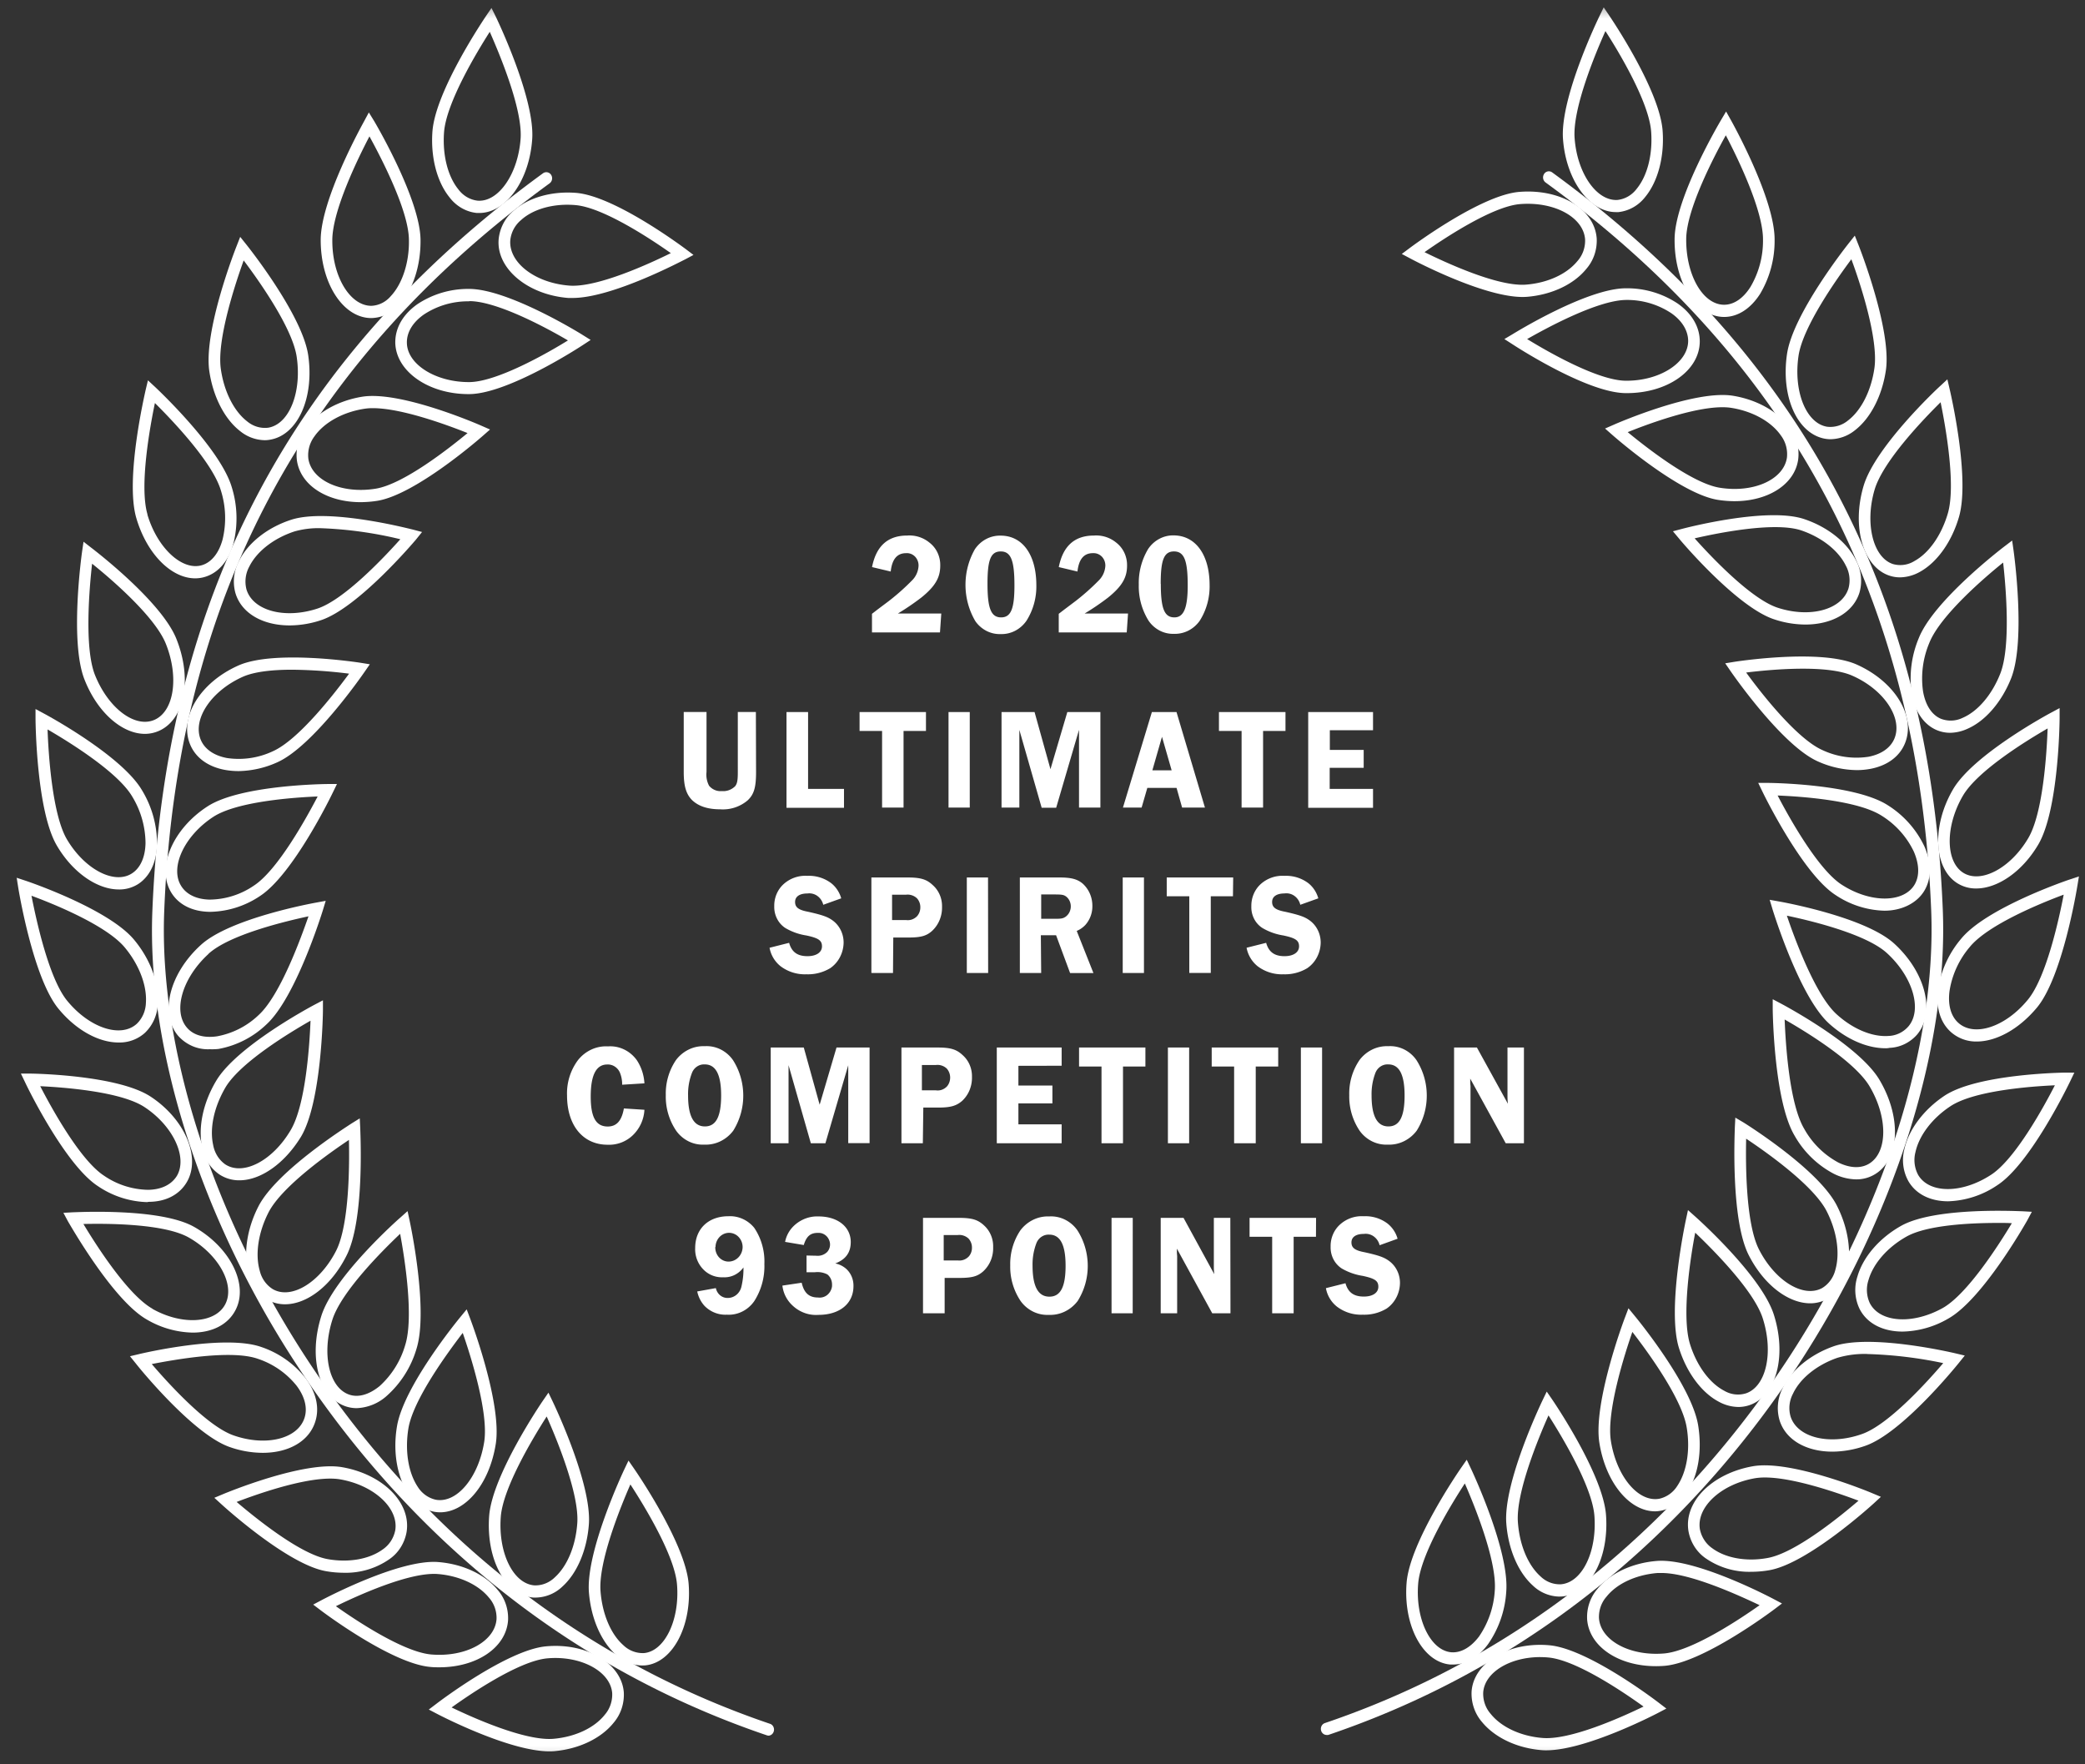 <svg xmlns="http://www.w3.org/2000/svg" width="169" height="143" fill="none"><rect width="100%" height="100%" fill="#333333" stroke="none"/><g clip-path="url(#a)"><mask id="b" width="169" height="143" x="0" y="0" maskUnits="userSpaceOnUse" style="mask-type:luminance"><path fill="#fff" d="M168.954.35H.874v142.48h168.08V.35z"/></mask><g fill="#fff" mask="url(#b)"><path d="M123.407 24.07c-3.21 0-8.844-2.984-9.092-3.119l-.693-.368.636-.475c.233-.174 5.784-4.31 8.893-4.555 3.334-.266 6.097 1.393 6.27 3.776.022.452-.042.905-.188 1.331a3.43 3.43 0 0 1-.667 1.15c-1.019 1.25-2.818 2.09-4.805 2.248a4.996 4.996 0 0 1-.354.012zm-7.941-3.633c1.694.839 5.95 2.814 8.227 2.632 1.742-.135 3.297-.847 4.162-1.904a2.45 2.45 0 0 0 .482-.814 2.54 2.54 0 0 0 .143-.947c-.128-1.797-2.488-3.083-5.269-2.862-2.247.178-6.187 2.798-7.745 3.895zm15.508-3.246c-2.148 0-4.049-2.608-4.286-5.937-.237-3.328 2.819-9.66 2.947-9.93l.353-.728.441.653c.165.245 4.098 6.043 4.335 9.356.151 2.09-.376 4.085-1.392 5.335-.269.35-.6.642-.976.856a3.124 3.124 0 0 1-1.215.395h-.207zm-.846-14.672c-.798 1.781-2.669 6.262-2.499 8.656.199 2.858 1.784 5.145 3.485 5.03.303-.035.597-.134.864-.29.267-.156.501-.367.69-.62.862-1.056 1.298-2.77 1.167-4.619-.17-2.406-2.654-6.526-3.707-8.157zm1.727 29.344h-.105c-3.139-.036-8.908-3.796-9.153-3.958l-.659-.423.667-.396c.248-.15 6.047-3.72 9.186-3.72h.053a7.4 7.4 0 0 1 4.139 1.234c1.167.82 1.803 1.92 1.792 3.1-.027 2.338-2.62 4.163-5.92 4.163zm-8.072-4.381c1.618.993 5.697 3.348 7.974 3.376h.09c2.695 0 4.968-1.457 4.987-3.21 0-.835-.478-1.643-1.374-2.268a6.476 6.476 0 0 0-3.624-1.069c-2.292.004-6.413 2.237-8.053 3.17zm15.967-1.793h-.03c-2.258-.028-4.023-2.814-3.985-6.333.034-3.309 3.613-9.368 3.763-9.625l.411-.693.395.705c.143.257 3.575 6.42 3.537 9.72a8.389 8.389 0 0 1-1.174 4.354c-.771 1.203-1.806 1.872-2.917 1.872zm.136-14.723c-.945 1.698-3.184 5.984-3.21 8.386-.03 2.93 1.34 5.328 3.052 5.348h.022c.787 0 1.543-.511 2.134-1.445a7.347 7.347 0 0 0 1.016-3.812c.027-2.402-2.111-6.752-3.014-8.477zm.704 29.656a9.01 9.01 0 0 1-1.362-.11c-3.098-.5-8.317-5.063-8.536-5.257l-.594-.522.715-.313c.267-.119 6.548-2.846 9.653-2.343 1.972.32 3.703 1.306 4.629 2.636.266.355.46.764.573 1.2.113.437.14.893.082 1.34-.294 2.027-2.454 3.369-5.16 3.369zm-8.656-5.596c1.472 1.215 5.201 4.143 7.452 4.504 2.739.443 5.182-.65 5.453-2.43.036-.32.011-.645-.073-.954a2.5 2.5 0 0 0-.416-.851c-.779-1.12-2.281-1.96-4.012-2.236-2.262-.365-6.661 1.262-8.404 1.967zm16.454.574c-.149 0-.298-.013-.445-.037-2.258-.395-3.605-3.388-3.097-6.867.478-3.26 4.814-8.735 4.998-8.972l.497-.625.297.752c.113.28 2.698 6.89 2.224 10.152-.305 2.074-1.242 3.894-2.506 4.868a3.24 3.24 0 0 1-1.968.728zm1.674-14.586c-1.155 1.548-3.936 5.462-4.283 7.833-.421 2.881.614 5.454 2.307 5.739.305.038.613.011.907-.077.295-.088.57-.237.81-.438 1.065-.819 1.862-2.398 2.126-4.219.35-2.37-1.178-6.997-1.867-8.838zm.444 41.404a7.898 7.898 0 0 1-3.165-.708c-2.89-1.283-6.883-7.045-7.052-7.29l-.452-.658.753-.123c.282-.043 6.999-1.068 9.894.218 3.086 1.37 4.813 4.168 3.932 6.368-.433 1.089-1.437 1.833-2.822 2.094a6.22 6.22 0 0 1-1.088.1zm-8.976-7.916c1.129 1.56 4.076 5.355 6.18 6.29a6.493 6.493 0 0 0 3.729.546c1.062-.202 1.814-.733 2.123-1.5.666-1.667-.877-3.958-3.436-5.078-2.1-.926-6.736-.48-8.596-.25v-.008zm16.537 4.892c-.388 0-.771-.08-1.129-.237-1.031-.46-1.739-1.512-1.987-2.969a8.473 8.473 0 0 1 .583-4.484c1.223-3.04 6.699-7.235 6.932-7.413l.629-.479.113.792c.041.296 1.012 7.361-.207 10.4-.776 1.932-2.104 3.456-3.557 4.078a3.496 3.496 0 0 1-1.377.312zm4.298-13.797c-1.479 1.187-5.088 4.282-5.977 6.495a7.417 7.417 0 0 0-.519 3.922c.188 1.116.693 1.908 1.426 2.232a2.209 2.209 0 0 0 1.784-.063c1.227-.526 2.364-1.852 3.045-3.562.884-2.205.459-7.069.241-9.024zm-16.032 5.023a8.086 8.086 0 0 1-2.518-.42c-3.011-.978-7.527-6.305-7.704-6.53l-.511-.61.752-.198c.279-.075 6.884-1.793 9.879-.792 1.92.642 3.496 1.896 4.215 3.36a3.508 3.508 0 0 1 .279 2.584c-.501 1.632-2.232 2.606-4.392 2.606zm-8.972-6.986c1.279 1.433 4.55 4.912 6.733 5.624 2.634.859 5.216.158 5.739-1.583a2.489 2.489 0 0 0-.219-1.829c-.605-1.235-1.975-2.311-3.661-2.873-2.183-.693-6.763.237-8.592.66zm16.642 3.162c-.289 0-.576-.047-.851-.138-2.138-.7-3.078-3.958-2.1-7.267.93-3.166 5.995-7.916 6.21-8.102l.583-.542.184.792c.072.292 1.679 7.219.753 10.373-.587 2.007-1.765 3.661-3.15 4.43-.5.287-1.059.444-1.629.454zm3.293-14.193c-1.367 1.35-4.663 4.773-5.348 7.081-.809 2.739-.132 5.502 1.483 6.032a2.169 2.169 0 0 0 1.753-.25c1.171-.645 2.176-2.081 2.695-3.843.677-2.291-.188-7.092-.583-9.02zm-10.571 73.031c-1.761 0-3.745-1.476-4.979-3.898-1.487-2.91-1.129-10.037-1.129-10.338l.041-.812.67.396c.245.155 6.074 3.804 7.557 6.729.945 1.848 1.234 3.894.779 5.473-.109.438-.3.847-.563 1.205-.262.358-.59.656-.965.877a2.842 2.842 0 0 1-1.411.368zm-5.19-13.342c-.045 1.98-.041 6.86 1.039 8.977 1.313 2.572 3.616 3.958 5.126 3.126.265-.161.496-.378.68-.635.185-.258.318-.552.392-.865.376-1.333.12-3.095-.707-4.717-1.077-2.118-4.949-4.833-6.53-5.886zm12.679 15.634c-1.562 0-2.868-.626-3.485-1.837a3.537 3.537 0 0 1-.177-2.62c.452-1.583 1.773-3.115 3.534-4.108 2.762-1.56 9.544-1.187 9.834-1.187l.771.043-.376.705c-.147.257-3.621 6.392-6.398 7.951a7.65 7.65 0 0 1-3.703 1.053zm7.73-8.806c-2.206 0-5.736.162-7.414 1.108-1.547.87-2.695 2.188-3.079 3.522a2.542 2.542 0 0 0 .106 1.868c.813 1.584 3.466 1.762 5.916.396 2.01-1.136 4.595-5.204 5.596-6.87-.309-.025-.692-.025-1.125-.025zm-21.03 14.917a3.397 3.397 0 0 1-1.592-.424c-1.408-.74-2.612-2.374-3.233-4.353-.978-3.131.497-10.093.561-10.39l.169-.791.595.53c.218.194 5.378 4.821 6.367 7.951 1.058 3.345.204 6.559-1.949 7.319a2.821 2.821 0 0 1-.918.158zm-3.508-14.126c-.376 1.936-1.129 6.76-.421 9.036.542 1.734 1.573 3.143 2.758 3.768.269.16.566.262.873.299.308.036.619.007.915-.085 1.629-.57 2.235-3.289 1.355-6.06-.715-2.268-4.087-5.628-5.48-6.958zm11.117 17.747c-2.074 0-3.764-.918-4.275-2.525a3.504 3.504 0 0 1-.132-1.332 3.49 3.49 0 0 1 .372-1.28c.697-1.469 2.258-2.743 4.14-3.404 2.966-1.037 9.597.507 9.875.574l.753.178-.504.625c-.185.23-4.577 5.656-7.557 6.689a8.191 8.191 0 0 1-2.672.475zm2.841-7.916a7.74 7.74 0 0 0-2.442.313c-1.66.578-3.011 1.666-3.591 2.905a2.478 2.478 0 0 0-.195 1.852c.549 1.71 3.138 2.351 5.769 1.425 2.164-.744 5.355-4.29 6.605-5.755a34.39 34.39 0 0 0-6.146-.736v-.004zm-17.209 12.753c-2.07 0-3.997-2.311-4.516-5.541-.52-3.23 1.964-9.895 2.07-10.16l.286-.756.504.614c.192.229 4.625 5.632 5.148 8.889.331 2.074 0 4.108-.926 5.442a3.304 3.304 0 0 1-.906.955c-.361.25-.765.423-1.19.506-.155.03-.312.047-.47.051zm-1.844-14.541c-.64 1.844-2.115 6.479-1.739 8.842.459 2.873 2.213 4.975 3.91 4.682.302-.065.588-.192.843-.374s.472-.415.64-.687c.753-1.128 1.054-2.885.753-4.702-.377-2.371-3.229-6.238-4.407-7.761zm9.649 19.441a6.21 6.21 0 0 1-3.722-1.105 3.293 3.293 0 0 1-.904-.954 3.474 3.474 0 0 1-.477-1.25c-.377-2.375 1.927-4.663 5.219-5.244 3.09-.547 9.409 2.066 9.661 2.176l.719.301-.576.531c-.218.201-5.359 4.864-8.452 5.414-.485.086-.976.13-1.468.131zm1.095-7.643a4.789 4.789 0 0 0-.82.063c-2.733.483-4.727 2.327-4.453 4.112.061.318.181.619.354.886.172.268.394.497.651.674 1.073.791 2.744 1.108 4.475.791 2.258-.395 5.931-3.403 7.38-4.646-1.558-.586-5.216-1.88-7.587-1.88zm-16.68 9.653a3.192 3.192 0 0 1-2.133-.898c-1.193-1.073-1.995-2.961-2.149-5.05-.241-3.293 2.8-9.67 2.928-9.939l.35-.728.455.661c.166.245 4.11 6.056 4.35 9.345.256 3.514-1.317 6.415-3.579 6.601l-.222.008zm-.861-14.684c-.794 1.786-2.657 6.266-2.48 8.656.131 1.837.812 3.471 1.817 4.378.223.22.486.391.773.504.287.112.592.162.898.149 1.713-.139 2.928-2.624 2.714-5.541-.174-2.375-2.676-6.511-3.722-8.146zm8.697 20.324c-3.01 0-5.4-1.583-5.566-3.795a3.57 3.57 0 0 1 .185-1.331c.146-.427.371-.818.662-1.151 1.02-1.251 2.815-2.094 4.806-2.252 3.139-.245 9.19 2.945 9.446 3.079l.696.368-.632.479c-.233.174-5.754 4.314-8.885 4.575a8.59 8.59 0 0 1-.712.028zm.467-7.552h-.312c-1.743.139-3.297.851-4.14 1.908-.21.235-.373.511-.48.813a2.542 2.542 0 0 0-.141.945c.132 1.8 2.491 3.083 5.269 2.857 2.28-.19 6.198-2.814 7.752-3.914-1.659-.784-5.615-2.609-7.948-2.609zm25.538-43.077a3.07 3.07 0 0 1-2.111-.792c-.847-.772-1.209-2.006-1.017-3.47a8.325 8.325 0 0 1 1.882-4.078c2.055-2.493 8.513-4.701 8.788-4.792l.752-.25-.131.792c-.049.297-1.209 7.33-3.26 9.823-1.49 1.793-3.326 2.767-4.903 2.767zm7.056-11.902c-1.765.657-6.112 2.415-7.602 4.228a7.218 7.218 0 0 0-1.648 3.562c-.151 1.124.098 2.042.7 2.588 1.298 1.187 3.835.344 5.645-1.864 1.501-1.813 2.536-6.582 2.905-8.514zm-14.447 12.448c-1.506 0-3.177-.736-4.584-2.014-2.371-2.161-4.471-8.937-4.562-9.226l-.237-.792.753.135c.282.047 6.974 1.254 9.341 3.415 2.529 2.308 3.349 5.541 1.881 7.342a3.219 3.219 0 0 1-1.022.794c-.388.19-.808.297-1.236.314a1.38 1.38 0 0 1-.334.032zm-7.99-10.746c.628 1.853 2.299 6.412 4.023 7.984 1.325 1.207 2.905 1.864 4.226 1.765a2.21 2.21 0 0 0 .886-.224c.278-.135.527-.329.732-.568 1.129-1.365.324-4.033-1.772-5.937-1.72-1.559-6.259-2.636-8.095-3.02zm13.066 23.15c-1.388 0-2.566-.538-3.202-1.607a3.493 3.493 0 0 1-.422-1.266 3.57 3.57 0 0 1 .079-1.338c.354-1.607 1.577-3.23 3.271-4.354 2.66-1.745 9.446-1.86 9.732-1.864h.779l-.35.728c-.132.273-3.207 6.634-5.871 8.38a7.5 7.5 0 0 1-4.016 1.321zm8.656-9.4c-1.882.083-6.514.416-8.449 1.686-1.486.974-2.551 2.375-2.849 3.724a2.553 2.553 0 0 0 .222 1.86c.911 1.528 3.568 1.517 5.924-.031 1.942-1.27 4.268-5.51 5.152-7.239zm-16.107 7.623a4.211 4.211 0 0 1-1.844-.471 7.866 7.866 0 0 1-3.15-3.08c-1.659-2.797-1.765-9.934-1.768-10.234v-.816l.688.364c.26.139 6.308 3.369 7.967 6.175 1.773 2.988 1.652 6.332-.278 7.59a2.88 2.88 0 0 1-1.615.472zm-5.795-12.958c.079 1.979.376 6.847 1.599 8.885a6.925 6.925 0 0 0 2.751 2.707c.975.475 1.882.5 2.555.056 1.457-.958 1.449-3.752-.022-6.23-1.208-2.038-5.239-4.48-6.883-5.418z"/><path d="M107.533 140.622a.46.46 0 0 1-.305-.12.497.497 0 0 1-.159-.299.524.524 0 0 1 .064-.336c.059-.1.15-.175.257-.211 19.25-6.523 30.995-19.584 37.453-29.391 7.768-11.787 12.137-25.434 11.689-36.504-1.02-25.105-11.245-44.4-31.255-58.972a.499.499 0 0 1-.196-.319.518.518 0 0 1 .076-.37.454.454 0 0 1 .655-.127c20.269 14.771 30.626 34.32 31.661 59.764.455 11.276-3.978 25.149-11.855 37.106-6.544 9.934-18.44 23.161-37.942 29.771a.458.458 0 0 1-.143.008z"/><path d="M160.183 72.012a2.816 2.816 0 0 1-1.57-.451c-1.881-1.231-2.036-4.639-.305-7.591 1.645-2.806 7.685-6.072 7.941-6.206l.693-.372v.815c0 .3-.076 7.44-1.731 10.247-1.31 2.22-3.309 3.558-5.028 3.558zm5.788-12.97c-1.641.946-5.668 3.408-6.865 5.45-1.43 2.446-1.43 5.296 0 6.23 1.43.934 3.858-.345 5.295-2.79 1.205-2.039 1.498-6.923 1.57-8.89zm-13.229 14.771a7.455 7.455 0 0 1-3.975-1.279c-2.664-1.733-5.773-8.082-5.901-8.35l-.353-.729h.775c.286 0 7.071.083 9.743 1.82a7.962 7.962 0 0 1 2.94 3.302c.598 1.337.602 2.628 0 3.629-.603 1.001-1.833 1.607-3.229 1.607zm-8.656-9.337c.899 1.726 3.244 5.957 5.182 7.22 2.318 1.507 5.028 1.507 5.92 0 .418-.71.376-1.663-.068-2.684a6.949 6.949 0 0 0-2.582-2.885c-1.945-1.263-6.586-1.576-8.456-1.65h.004zm-26.295 70.435h-.248c-2.228-.202-3.812-3.166-3.53-6.634.267-3.289 4.249-9.063 4.418-9.308l.456-.657.346.732c.128.269 3.123 6.669 2.856 9.962a8.364 8.364 0 0 1-1.471 4.251c-.802 1.088-1.795 1.654-2.827 1.654zm.941-14.676c-1.057 1.623-3.59 5.727-3.782 8.122-.233 2.861.99 5.406 2.676 5.56.79.064 1.588-.395 2.258-1.278a7.364 7.364 0 0 0 1.276-3.728c.184-2.391-1.645-6.887-2.428-8.676zm6.602 21.629a3.982 3.982 0 0 1-.437-.019c-1.987-.174-3.763-1.033-4.787-2.292a3.441 3.441 0 0 1-.651-1.155 3.548 3.548 0 0 1-.177-1.33c.192-2.344 3.011-4.014 6.308-3.717 3.127.285 8.618 4.472 8.851 4.651l.625.479-.693.364c-.248.13-5.825 3.019-9.039 3.019zm-.49-7.555c-2.438 0-4.489 1.219-4.621 2.846-.016.32.029.641.133.943.104.302.265.579.473.814.854 1.065 2.405 1.793 4.14 1.947 2.276.226 6.552-1.718 8.249-2.541-1.543-1.112-5.446-3.776-7.722-3.977a6.17 6.17 0 0 0-.652-.028v-.004zM46.415 24.15h-.354c-3.285-.258-5.822-2.376-5.645-4.727.04-.452.168-.891.373-1.291.206-.4.486-.752.824-1.036 1.185-1.073 3.086-1.619 5.073-1.464 3.13.245 8.656 4.381 8.896 4.555l.629.475-.689.368c-.263.119-5.897 3.12-9.107 3.12zm-.425-7.556c-1.506 0-2.895.45-3.764 1.25a2.443 2.443 0 0 0-.865 1.638c-.128 1.806 2.017 3.452 4.783 3.666 2.258.178 6.537-1.793 8.23-2.632-1.554-1.097-5.483-3.717-7.756-3.895a8.854 8.854 0 0 0-.629-.027zm-7.14.668h-.206a3.123 3.123 0 0 1-1.221-.396 3.281 3.281 0 0 1-.98-.862c-1.02-1.251-1.544-3.246-1.393-5.336.237-3.293 4.17-9.103 4.335-9.356l.452-.665.354.712c.128.27 3.18 6.642 2.946 9.93-.237 3.365-2.137 5.973-4.286 5.973zm.848-14.684c-1.043 1.635-3.538 5.767-3.707 8.158-.132 1.836.305 3.562 1.166 4.618.189.253.424.464.69.62.267.156.561.255.865.29 1.69.135 3.285-2.172 3.485-5.03.169-2.394-1.713-6.87-2.5-8.656zm-1.732 29.364c-3.251 0-5.9-1.864-5.927-4.192 0-1.187.625-2.271 1.791-3.095a7.418 7.418 0 0 1 4.14-1.238h.053c3.146 0 8.938 3.562 9.186 3.72l.666.416-.658.431c-.245.162-6.022 3.922-9.157 3.958h-.094zm.064-7.52h-.049a6.476 6.476 0 0 0-3.628 1.073c-.895.629-1.38 1.432-1.373 2.264 0 1.769 2.345 3.23 5.077 3.21 2.258-.028 6.36-2.375 7.978-3.377-1.63-.958-5.716-3.186-8.005-3.186v.016zM30.1 25.78c-2.258 0-4.079-2.743-4.105-6.25-.05-3.3 3.387-9.455 3.526-9.716l.376-.7.426.692c.154.257 3.721 6.333 3.763 9.621.026 2.118-.625 4.097-1.735 5.284a3.168 3.168 0 0 1-1.022.776 3.029 3.029 0 0 1-1.229.293zm-.154-14.727c-.903 1.725-3.04 6.067-3.01 8.466 0 2.905 1.44 5.268 3.165 5.268.3-.013.595-.09.867-.226.271-.136.514-.329.713-.566.926-.986 1.506-2.735 1.464-4.568-.026-2.382-2.266-6.672-3.199-8.374zm-.718 29.648c-2.699 0-4.859-1.342-5.16-3.372a3.529 3.529 0 0 1 .082-1.339c.112-.436.307-.843.573-1.198.926-1.33 2.657-2.315 4.629-2.636 3.1-.503 9.386 2.224 9.653 2.343l.715.313-.595.522c-.218.194-5.438 4.75-8.535 5.256a9.067 9.067 0 0 1-1.362.111zm.993-7.619a4.179 4.179 0 0 0-.726.056c-1.731.277-3.23 1.116-4.012 2.236a2.541 2.541 0 0 0-.489 1.805c.27 1.78 2.713 2.873 5.453 2.43 2.258-.36 5.98-3.29 7.451-4.508-1.577-.63-5.317-2.019-7.677-2.019zm-8.78 2.596a3.24 3.24 0 0 1-1.968-.728c-1.265-.974-2.202-2.794-2.507-4.868-.478-3.265 2.096-9.851 2.21-10.132l.293-.752.5.625c.185.23 4.517 5.684 5.01 8.949.511 3.479-.847 6.495-3.094 6.867-.147.027-.295.04-.444.04zm-1.69-14.569c-.662 1.837-2.201 6.448-1.848 8.823.264 1.82 1.062 3.395 2.127 4.219.24.2.514.35.809.438.294.088.603.114.907.076 1.693-.285 2.728-2.857 2.303-5.743-.35-2.374-3.135-6.273-4.298-7.813zm-.432 41.388c-.368 0-.736-.033-1.1-.099-1.384-.26-2.389-1.005-2.822-2.093-.88-2.201.847-5 3.933-6.369 2.902-1.286 9.612-.26 9.894-.217l.753.122-.456.657c-.169.246-4.162 6.008-7.052 7.29a7.9 7.9 0 0 1-3.15.71zm4.38-8.216c-1.505 0-3.01.134-4 .566-2.548 1.132-4.102 3.411-3.436 5.09.309.767 1.061 1.298 2.122 1.5a6.494 6.494 0 0 0 3.73-.547c2.104-.934 5.036-4.73 6.18-6.289a39.8 39.8 0 0 0-4.596-.32zm-11.949 5.2c-1.84 0-3.835-1.706-4.892-4.381-1.223-3.04-.245-10.105-.203-10.402l.116-.791.595.463c.233.178 5.713 4.354 6.932 7.413 1.302 3.25.685 6.523-1.407 7.453-.361.16-.749.244-1.14.245zM7.464 45.688c-.218 1.955-.647 6.827.24 9.036 1.085 2.695 3.252 4.318 4.83 3.613 1.576-.704 1.986-3.463.91-6.154-.888-2.225-4.497-5.308-5.98-6.495zm16.002 5.002c-2.149 0-3.892-.965-4.385-2.627a3.528 3.528 0 0 1 .298-2.608c.726-1.46 2.303-2.704 4.215-3.325 3.01-.982 9.585.728 9.864.791l.752.198-.5.622c-.192.225-4.704 5.54-7.704 6.53a8.156 8.156 0 0 1-2.54.42zm2.529-7.88a7.134 7.134 0 0 0-2.123.262c-1.678.55-3.044 1.61-3.662 2.842a2.544 2.544 0 0 0-.233 1.856c.516 1.725 3.086 2.422 5.74 1.56 2.182-.713 5.453-4.192 6.732-5.625a32.146 32.146 0 0 0-6.454-.894zm-10.173 4.065c-1.926 0-3.91-1.955-4.771-4.88-.93-3.166.692-10.084.752-10.377l.188-.792.58.538c.214.202 5.269 4.956 6.21 8.106.46 1.46.514 3.029.154 4.52-.377 1.421-1.182 2.399-2.258 2.747a2.738 2.738 0 0 1-.854.138zm-3.876-5.172c.813 2.742 2.86 4.618 4.467 4.092.753-.25 1.336-.986 1.63-2.074a7.406 7.406 0 0 0-.14-3.97c-.677-2.291-3.985-5.735-5.347-7.084-.4 1.923-1.276 6.728-.602 9.024l-.008.011zm11.159 64.01a2.852 2.852 0 0 1-1.423-.368 3.262 3.262 0 0 1-.96-.879 3.457 3.457 0 0 1-.56-1.203c-.456-1.583-.166-3.625.779-5.474 1.482-2.905 7.304-6.558 7.549-6.728l.67-.416.041.816c0 .3.377 7.429-1.129 10.338-1.23 2.438-3.206 3.914-4.967 3.914zm5.178-13.322c-1.58 1.053-5.442 3.772-6.522 5.885-.828 1.623-1.091 3.388-.707 4.718.074.313.207.607.391.864.184.258.416.474.681.636 1.505.851 3.809-.554 5.122-3.127 1.076-2.137 1.08-7.025 1.035-8.976zm-12.671 15.618a7.658 7.658 0 0 1-3.7-1.053c-2.765-1.56-6.235-7.694-6.397-7.952l-.376-.704.771-.043c.29 0 7.08-.377 9.83 1.187 2.917 1.654 4.422 4.662 3.357 6.724-.617 1.211-1.923 1.841-3.485 1.841zm-3.255-1.924c2.405 1.354 5.114 1.188 5.912-.396.798-1.583-.564-4.025-2.973-5.39-2.002-1.132-6.661-1.14-8.535-1.093 1 1.663 3.582 5.731 5.596 6.867v.012zm16.555 8.047c-.312 0-.622-.052-.918-.155-2.153-.76-3.011-3.958-1.95-7.314.994-3.166 6.165-7.777 6.398-7.971l.594-.53.17.791c.064.297 1.54 7.263.546 10.394a8.21 8.21 0 0 1-2.383 3.771 3.862 3.862 0 0 1-2.457 1.014zm3.522-14.13c-1.392 1.318-4.772 4.682-5.494 6.97-.88 2.77-.275 5.489 1.355 6.059.752.266 1.63 0 2.472-.684a7.19 7.19 0 0 0 2.074-3.317c.722-2.272-.05-7.097-.407-9.028zM21.29 117.753a8.147 8.147 0 0 1-2.686-.475c-2.977-1.045-7.38-6.483-7.564-6.728l-.505-.625.753-.178c.278-.068 6.906-1.619 9.883-.574a7.723 7.723 0 0 1 3.582 2.509c.873 1.156 1.16 2.41.806 3.53-.505 1.623-2.18 2.541-4.268 2.541zm-2.37-1.417c2.634.927 5.224.289 5.765-1.424.253-.792.023-1.714-.647-2.601a6.744 6.744 0 0 0-3.146-2.181c-2.164-.759-6.752.072-8.592.428 1.253 1.464 4.452 5.018 6.62 5.778zm16.75 6.238a2.697 2.697 0 0 1-.474-.044 3.113 3.113 0 0 1-1.19-.505 3.303 3.303 0 0 1-.906-.955c-.896-1.334-1.272-3.348-.926-5.442.523-3.257 4.96-8.66 5.149-8.89l.504-.613.286.756c.105.281 2.59 6.906 2.07 10.16-.52 3.253-2.443 5.533-4.513 5.533zm-2.57-6.78c-.29 1.817 0 3.562.753 4.702.167.272.385.505.64.687.254.182.54.309.843.374 1.7.297 3.45-1.809 3.91-4.682.376-2.375-1.1-6.998-1.739-8.842-1.163 1.523-4.023 5.39-4.407 7.761zm-5.235 11.68a8.375 8.375 0 0 1-1.456-.131c-3.097-.55-8.234-5.212-8.453-5.414l-.583-.531.719-.301c.267-.11 6.567-2.726 9.66-2.176 3.297.581 5.582 2.885 5.205 5.244a3.47 3.47 0 0 1-.48 1.251 3.29 3.29 0 0 1-.908.953 6.187 6.187 0 0 1-3.704 1.105zm-1.305-1.105c1.727.305 3.387 0 4.47-.791.258-.177.48-.405.654-.673a2.51 2.51 0 0 0 .355-.887c.279-1.785-1.72-3.629-4.452-4.112-2.258-.396-6.654 1.156-8.407 1.829 1.452 1.231 5.121 4.231 7.38 4.634zm16.89 3.115h-.223c-2.258-.186-3.835-3.087-3.579-6.602.241-3.289 4.185-9.103 4.35-9.344l.456-.661.35.728c.128.269 3.169 6.645 2.928 9.938-.154 2.09-.956 3.978-2.149 5.051a3.192 3.192 0 0 1-2.134.89zm-2.86-6.53c-.215 2.909 1.004 5.394 2.712 5.541a2.21 2.21 0 0 0 .898-.15c.287-.113.55-.283.773-.503 1.005-.907 1.687-2.541 1.818-4.378.177-2.374-1.686-6.875-2.48-8.656-1.046 1.635-3.549 5.759-3.722 8.154v-.008zm-4.976 12.182c-.234 0-.47 0-.712-.027-3.127-.254-8.655-4.402-8.885-4.576l-.632-.479.696-.368c.256-.134 6.319-3.336 9.446-3.079 1.99.158 3.786 1.001 4.806 2.252.292.333.517.724.663 1.151.145.426.208.878.184 1.331-.166 2.212-2.552 3.795-5.566 3.795zm-8.389-4.951c1.554 1.1 5.476 3.732 7.753 3.914 2.766.226 5.13-1.056 5.268-2.857a2.52 2.52 0 0 0-.14-.945 2.436 2.436 0 0 0-.48-.813c-.862-1.056-2.417-1.769-4.14-1.907-2.303-.178-6.564 1.777-8.26 2.608zM9.602 84.495c-1.577 0-3.414-.974-4.866-2.739-2.052-2.497-3.21-9.526-3.26-9.823l-.131-.792.752.25c.275.09 6.733 2.299 8.784 4.792 1.314 1.584 2.029 3.527 1.912 5.17a3.52 3.52 0 0 1-.302 1.3 3.37 3.37 0 0 1-.76 1.074 3.068 3.068 0 0 1-2.13.768zm-7.05-11.893c.377 1.931 1.405 6.7 2.895 8.513 1.81 2.209 4.347 3.044 5.645 1.86.223-.217.404-.48.53-.771.126-.291.195-.607.204-.927.094-1.389-.535-3.051-1.683-4.448-1.478-1.821-5.825-3.578-7.59-4.227zm14.445 12.439a3.161 3.161 0 0 1-1.411-.258 3.308 3.308 0 0 1-1.175-.862c-1.482-1.809-.666-5.034 1.882-7.342 2.37-2.157 9.073-3.376 9.356-3.427l.752-.139-.24.792c-.09.285-2.202 7.076-4.573 9.233a7.572 7.572 0 0 1-3.876 1.98 4.978 4.978 0 0 1-.715.023zm-.102-7.718c-2.1 1.916-2.894 4.584-1.769 5.937.516.633 1.389.89 2.458.736a6.598 6.598 0 0 0 3.387-1.733c1.727-1.583 3.387-6.139 4.034-7.995-1.84.396-6.398 1.476-8.11 3.043v.012zm-4.968 20.11a7.483 7.483 0 0 1-4.012-1.31c-2.664-1.753-5.739-8.086-5.87-8.379l-.35-.728h.778c.286 0 7.072.119 9.733 1.864 2.796 1.837 4.11 4.952 2.927 6.946-.594 1.002-1.693 1.584-3.1 1.584l-.106.023zM3.26 88.037c.892 1.73 3.218 5.969 5.152 7.24a6.497 6.497 0 0 0 3.605 1.159c1.077-.02 1.882-.424 2.319-1.128.891-1.508-.313-4.065-2.635-5.585-1.93-1.262-6.57-1.595-8.441-1.686zm16.149 7.628a2.9 2.9 0 0 1-1.622-.472 3.288 3.288 0 0 1-.909-.94 3.465 3.465 0 0 1-.487-1.24c-.354-1.607.064-3.626 1.129-5.407 1.66-2.806 7.707-6.028 7.963-6.166l.693-.364v.815c0 .3-.11 7.429-1.77 10.227-1.358 2.229-3.311 3.547-4.997 3.547zm5.78-12.947c-1.64.934-5.69 3.372-6.909 5.41-.926 1.584-1.302 3.305-1.005 4.66.055.318.17.623.338.895a2.4 2.4 0 0 0 .64.687c1.457.954 3.84-.285 5.307-2.77 1.22-2.043 1.532-6.919 1.61-8.882h.02z"/><path d="M62.311 140.677a.436.436 0 0 1-.143-.024c-19.505-6.609-31.401-19.836-37.946-29.771-7.892-11.94-12.34-25.813-11.87-37.093 1.035-25.442 11.392-44.986 31.662-59.745a.46.46 0 0 1 .352-.079.459.459 0 0 1 .303.206.507.507 0 0 1 .075.37.51.51 0 0 1-.196.319c-20.01 14.569-30.235 33.86-31.236 58.972C12.864 84.915 17.233 98.553 25 110.34c6.462 9.808 18.204 22.869 37.457 29.391a.483.483 0 0 1 .224.217.517.517 0 0 1-.092.599.465.465 0 0 1-.279.13z"/><path d="M9.624 72.091c-1.72 0-3.718-1.338-5.02-3.562-1.645-2.806-1.72-9.942-1.724-10.247v-.815l.692.372c.256.134 6.285 3.4 7.934 6.206a8.376 8.376 0 0 1 1.223 4.353c-.03 1.48-.576 2.636-1.528 3.254-.476.3-1.023.451-1.577.44zm-4.211-4.08c1.437 2.446 3.86 3.72 5.295 2.77.673-.44 1.061-1.302 1.087-2.434a7.35 7.35 0 0 0-1.084-3.796c-1.2-2.022-5.227-4.484-6.856-5.43.071 1.98.376 6.851 1.558 8.89zm11.67 5.893h-.136c-1.407-.032-2.506-.606-3.093-1.607-1.174-2.003.15-5.11 2.954-6.93 2.657-1.738 9.442-1.817 9.729-1.821h.775l-.354.728c-.128.27-3.218 6.618-5.886 8.351a7.479 7.479 0 0 1-3.99 1.279zm8.656-9.349c-1.882.075-6.511.396-8.442 1.647-2.325 1.512-3.537 4.06-2.634 5.568.418.709 1.238 1.117 2.314 1.144a6.447 6.447 0 0 0 3.61-1.14c1.93-1.262 4.264-5.505 5.16-7.219h-.008zm26.298 70.435a3.206 3.206 0 0 1-2.119-.879c-1.196-1.065-2.013-2.945-2.182-5.034-.268-3.293 2.732-9.693 2.86-9.966l.346-.729.455.657c.17.246 4.14 6.02 4.419 9.309.278 3.456-1.306 6.432-3.534 6.634l-.245.008zm-.94-14.676c-.784 1.789-2.616 6.285-2.42 8.675.146 1.837.835 3.468 1.847 4.354a2.26 2.26 0 0 0 1.675.641c1.686-.154 2.91-2.699 2.676-5.561-.192-2.39-2.725-6.487-3.779-8.109zm-6.571 21.634c-3.237 0-8.826-2.894-9.074-3.024l-.696-.364.632-.479c.23-.178 5.74-4.354 8.867-4.643 3.285-.305 6.115 1.37 6.307 3.713.026.451-.034.903-.176 1.33a3.448 3.448 0 0 1-.652 1.155c-1.008 1.259-2.8 2.118-4.787 2.296a4.776 4.776 0 0 1-.421.016zm-7.93-3.562c1.705.823 5.98 2.746 8.28 2.544 1.742-.154 3.293-.878 4.14-1.943a2.45 2.45 0 0 0 .47-.817c.104-.302.15-.623.135-.944-.143-1.773-2.563-3.06-5.269-2.814-2.291.214-6.205 2.873-7.756 3.985v-.011z"/></g><path fill="#fff" d="M76.19 51.258h-5.511V49.75l.439-.34.893-.67a18.329 18.329 0 0 0 1.892-1.675 1.79 1.79 0 0 0 .55-1.197 1.036 1.036 0 0 0-.247-.714.943.943 0 0 0-.297-.229.9.9 0 0 0-.467-.09c-.73 0-1.136.49-1.245 1.488l-1.514-.36c.34-1.719 1.286-2.557 2.853-2.557a2.557 2.557 0 0 1 1.828.595c.271.214.49.494.637.815.147.321.22.675.211 1.032 0 .973-.416 1.683-1.54 2.59-.608.465-1.24.895-1.893 1.288h3.517l-.106 1.532zm7.811-3.823a5.193 5.193 0 0 1-.794 2.869 2.54 2.54 0 0 1-.92.819c-.366.19-.77.282-1.177.27a2.346 2.346 0 0 1-1.148-.256 2.487 2.487 0 0 1-.904-.79 5.81 5.81 0 0 1-.8-2.907 5.816 5.816 0 0 1 .759-2.92c.235-.352.55-.637.915-.83.365-.192.77-.287 1.178-.276 1.767 0 2.891 1.548 2.891 4.021zm-3.959-.115c0 1.995.288 2.72 1.106 2.72.817 0 1.078-.757 1.078-2.593 0-2.03-.287-2.752-1.112-2.752-.826 0-1.072.714-1.072 2.625zm11.285 3.938h-5.51V49.75l.442-.34.89-.67a18.329 18.329 0 0 0 1.892-1.675 1.81 1.81 0 0 0 .553-1.197 1.043 1.043 0 0 0-.25-.716.946.946 0 0 0-.3-.228.904.904 0 0 0-.359-.09.47.47 0 0 0-.106 0c-.726 0-1.135.491-1.245 1.489l-1.514-.36c.34-1.719 1.29-2.557 2.854-2.557a2.557 2.557 0 0 1 1.828.595c.271.214.49.494.638.815.148.32.221.675.214 1.032 0 .973-.42 1.683-1.544 2.59-.608.465-1.24.895-1.893 1.288h3.516l-.106 1.532zm6.718-3.823a5.193 5.193 0 0 1-.795 2.869c-.24.343-.556.62-.921.806a2.394 2.394 0 0 1-1.172.263 2.34 2.34 0 0 1-1.146-.256 2.48 2.48 0 0 1-.901-.79 5.26 5.26 0 0 1-.806-2.935 5.357 5.357 0 0 1 .757-2.893c.235-.351.55-.636.915-.829.365-.193.77-.287 1.177-.276 1.757.02 2.892 1.568 2.892 4.041zm-3.955-.115c0 1.994.284 2.72 1.101 2.72.757 0 1.08-.758 1.08-2.593 0-2.03-.289-2.752-1.114-2.752-.825 0-1.075.722-1.075 2.625h.008zM61.283 62.563c0 1.264-.167 1.823-.685 2.31a3.098 3.098 0 0 1-2.226.722c-1.033 0-1.782-.26-2.301-.77-.462-.487-.651-1.125-.651-2.262V57.71h1.847v4.852c-.046.389.027.782.208 1.125.128.153.29.272.47.346.18.075.374.104.567.085.197.018.394-.009.58-.078.186-.068.356-.178.499-.321.166-.22.212-.475.212-1.137V57.71h1.465l.015 4.852zm7.127 1.377v1.531h-4.66v-7.76h1.749v6.228h2.91zm6.644-4.697h-1.817v6.212h-1.74v-6.212h-1.825v-1.532h5.382v1.532zm3.55 6.212h-1.722v-7.744h1.722v7.744zm4.019-6.303v6.303H81.18v-7.744h2.676l1.29 4.632 1.367-4.632h2.68v7.744H87.46v-6.303l-1.851 6.315h-1.177l-1.81-6.315zm15.044 6.303h-1.851l-.45-1.596h-2.37l-.462 1.596H91.02l2.347-7.744h1.995l2.305 7.744zm-2.699-3.02-.783-2.717-.78 2.717h1.563zm9.227-3.192h-1.816v6.212h-1.742v-6.212h-1.835v-1.532h5.393v1.532zm3.595-.059v1.595h2.744v1.452h-2.756v1.708h3.513v1.532h-5.254v-7.76h5.254v1.473h-3.501zm-41.061 14.15a1.23 1.23 0 0 0-.475-.715 1.12 1.12 0 0 0-.805-.203c-.64 0-1.003.255-1.003.686 0 .431.265.65 1.056.798 1.106.248 1.556.4 1.93.663.292.197.531.469.697.79.165.32.251.68.25 1.045a2.63 2.63 0 0 1-.295 1.176 2.472 2.472 0 0 1-.784.894c-.59.353-1.26.525-1.938.499a3.255 3.255 0 0 1-2.104-.662 2.478 2.478 0 0 1-.882-1.488l1.586-.4c.208.743.67 1.082 1.487 1.082.727 0 1.177-.315 1.177-.798 0-.483-.295-.674-1.275-.882a4.749 4.749 0 0 1-1.7-.606 1.956 1.956 0 0 1-.67-.755 2.083 2.083 0 0 1-.223-1.008 2.405 2.405 0 0 1 .188-.986c.131-.31.326-.585.57-.806a2.622 2.622 0 0 1 1.926-.67 2.99 2.99 0 0 1 1.926.59c.391.308.678.74.818 1.233l-1.457.523zm5.653 5.526H70.63v-7.74h2.91c1.068 0 1.556.14 2.06.614.245.215.44.486.571.792.131.306.195.64.185.975.01.365-.057.727-.194 1.062a2.51 2.51 0 0 1-.6.877c-.462.42-.916.547-1.942.547h-1.215l-.023 2.872zm1.06-4.29c.166.024.336.006.494-.052a1.05 1.05 0 0 0 .418-.283 1.08 1.08 0 0 0 .243-.698 1.065 1.065 0 0 0-.273-.73 1.122 1.122 0 0 0-.412-.244 1.08 1.08 0 0 0-.47-.047h-1.135v2.055h1.135zm6.653 4.29h-1.73v-7.74h1.719l.01 7.74zm4.299 0h-1.73v-7.74h3.229c.946 0 1.464.14 1.892.522.241.225.434.502.565.813.13.31.196.647.192.987a2.266 2.266 0 0 1-.553 1.508 2.01 2.01 0 0 1-.715.502l1.355 3.415h-1.892L85.6 75.8h-1.234l.027 3.06zm0-4.39h1.056c.575 0 .704-.023.916-.163.131-.093.24-.219.314-.366a1.062 1.062 0 0 0 .024-.903.989.989 0 0 0-.251-.343c-.22-.175-.352-.199-1.045-.199h-1.014v1.975zm8.33 4.39h-1.722v-7.74h1.722v7.74zm7.213-6.216H98.14v6.215h-1.742v-6.215H94.57V71.12h5.386l-.019 1.524zm5.458.689a1.219 1.219 0 0 0-.473-.718 1.107 1.107 0 0 0-.807-.2c-.639 0-1.003.256-1.003.687 0 .43.265.65 1.06.798 1.102.247 1.552.399 1.927.662.292.197.532.469.698.79.166.32.252.68.252 1.045a2.624 2.624 0 0 1-.296 1.178 2.468 2.468 0 0 1-.787.893 3.505 3.505 0 0 1-1.938.499 3.254 3.254 0 0 1-2.104-.663 2.523 2.523 0 0 1-.882-1.488l1.586-.399c.208.742.674 1.082 1.487 1.082.727 0 1.181-.316 1.181-.798 0-.483-.299-.675-1.279-.882a4.757 4.757 0 0 1-1.696-.606 1.926 1.926 0 0 1-.675-.754 2.058 2.058 0 0 1-.218-1.01 2.418 2.418 0 0 1 .189-.984 2.31 2.31 0 0 1 .568-.807 2.635 2.635 0 0 1 1.927-.67 2.994 2.994 0 0 1 1.93.59c.39.308.675.74.814 1.233l-1.461.522zM50.428 87.918a2.456 2.456 0 0 0-.185-.99 1.112 1.112 0 0 0-.416-.487 1.03 1.03 0 0 0-.602-.163c-.905 0-1.344.858-1.344 2.602 0 1.683.428 2.425 1.378 2.425.727 0 1.135-.474 1.31-1.464l1.665.108a3.078 3.078 0 0 1-.941 2.063 2.77 2.77 0 0 1-2.045.77c-1.995 0-3.286-1.568-3.286-3.99a4.508 4.508 0 0 1 .86-2.833 2.979 2.979 0 0 1 1.098-.886c.428-.2.895-.29 1.362-.263a2.58 2.58 0 0 1 1.292.244c.406.192.76.487 1.032.858.373.557.59 1.213.628 1.894l-1.806.112zm8.982-1.998c.54.844.831 1.84.835 2.859a5.348 5.348 0 0 1-.813 2.866 2.88 2.88 0 0 1-1.045.86 2.725 2.725 0 0 1-1.302.269 2.59 2.59 0 0 1-1.266-.264 2.731 2.731 0 0 1-1.005-.853 4.932 4.932 0 0 1-.848-2.9 4.842 4.842 0 0 1 .825-2.837 2.862 2.862 0 0 1 1.04-.857 2.71 2.71 0 0 1 1.296-.268c.439-.027.877.062 1.276.258a2.68 2.68 0 0 1 1.006.867zm-3.316 1.021a4.731 4.731 0 0 0-.322 1.835c0 1.684.454 2.522 1.366 2.522.912 0 1.314-.826 1.314-2.51 0-1.683-.432-2.517-1.325-2.517a1.018 1.018 0 0 0-.617.164c-.185.12-.33.296-.416.506zm7.822-.602v6.323h-1.445v-7.76h2.68l1.286 4.636 1.367-4.636h2.68v7.752h-1.73v-6.315l-1.851 6.323h-1.181l-1.805-6.323zM74.8 92.662h-1.733v-7.76h2.9c1.067 0 1.552.14 2.059.615a2.2 2.2 0 0 1 .571.792c.131.306.195.64.186.975.01.365-.055.727-.191 1.062a2.49 2.49 0 0 1-.6.877c-.462.399-.916.547-1.942.547h-1.211l-.038 2.892zm1.06-4.289c.167.024.336.006.495-.052.158-.059.301-.155.418-.283.161-.2.247-.457.242-.72a1.108 1.108 0 0 0-.272-.708 1.122 1.122 0 0 0-.412-.245 1.08 1.08 0 0 0-.47-.046h-1.136v2.054h1.136zm6.687-1.987v1.596h2.756v1.448h-2.756v1.7h3.505v1.532h-5.257v-7.76h5.257v1.477l-3.505.007zm10.294.056h-1.816v6.22h-1.742v-6.22h-1.82v-1.54h5.378v1.54zm3.546 6.22h-1.722v-7.76h1.722v7.76zm7.218-6.22h-1.821v6.22h-1.752v-6.22h-1.817v-1.54h5.39v1.54zm3.557 6.22h-1.719v-7.76h1.719v7.76zm7.648-6.742a5.32 5.32 0 0 1 .837 2.86 5.325 5.325 0 0 1-.818 2.865 2.87 2.87 0 0 1-1.045.86 2.723 2.723 0 0 1-1.301.269c-.436.02-.87-.071-1.266-.265a2.74 2.74 0 0 1-1.005-.852 4.969 4.969 0 0 1-.848-2.9 4.81 4.81 0 0 1 .829-2.837 2.862 2.862 0 0 1 1.04-.857 2.708 2.708 0 0 1 1.295-.268c.439-.027.878.062 1.276.258.399.196.745.494 1.006.867zm-3.319 1.021a4.817 4.817 0 0 0-.318 1.835c0 1.684.451 2.522 1.366 2.522.916 0 1.31-.826 1.31-2.51 0-1.683-.428-2.517-1.321-2.517a1.019 1.019 0 0 0-.618.163c-.186.12-.332.297-.419.507zm12.032 5.721h-1.477l-2.876-5.238v.271c0 .172.023.291.023.335v4.636h-1.333v-7.764h1.851l2.513 4.56a5.738 5.738 0 0 1-.034-.51v-4.05h1.333v7.76zm-65.499 11.74c.048.234.173.442.352.588a.93.93 0 0 0 .629.21c.26-.003.511-.1.712-.275.2-.175.338-.417.389-.686a6.154 6.154 0 0 0 .155-1.513 1.94 1.94 0 0 1-.727.615 1.84 1.84 0 0 1-.916.183 2.095 2.095 0 0 1-1.558-.584 2.334 2.334 0 0 1-.712-1.785c0-1.556 1.067-2.578 2.698-2.578.391-.021.782.052 1.143.213.36.16.681.406.939.717.582.857.874 1.895.829 2.948a5.241 5.241 0 0 1-.818 3c-.254.366-.59.658-.98.85a2.451 2.451 0 0 1-1.245.251 2.309 2.309 0 0 1-.985-.163 2.395 2.395 0 0 1-.84-.567 2.51 2.51 0 0 1-.575-1.153l1.51-.271zm-.045-3.347a1.189 1.189 0 0 0 .277.826c.096.111.211.201.34.265.13.064.27.1.412.106h.05c.293 0 .575-.12.787-.334.212-.214.336-.506.348-.815v-.024a1.19 1.19 0 0 0-.321-.818 1.07 1.07 0 0 0-.777-.34c-.29 0-.57.123-.776.34a1.189 1.189 0 0 0-.321.818l-.02-.024zm8.174.722a1.092 1.092 0 0 0 .894-.303.9.9 0 0 0 .154-.971.928.928 0 0 0-.506-.511.873.873 0 0 0-.352-.066h-.057c-.606 0-.927.291-1.136.985l-1.514-.255a2.43 2.43 0 0 1 .674-1.265 2.79 2.79 0 0 1 .942-.614c.35-.137.722-.2 1.095-.184 1.555 0 2.611.846 2.611 2.079 0 .85-.416 1.416-1.257 1.731.345.067.665.231.928.475.178.173.319.383.414.618.094.234.14.488.135.742 0 1.417-1.113 2.334-2.843 2.334a2.706 2.706 0 0 1-1.133-.16 2.823 2.823 0 0 1-.983-.618 2.584 2.584 0 0 1-.802-1.595l1.563-.232c.19.826.594 1.197 1.325 1.197a.977.977 0 0 0 .75-.209 1.092 1.092 0 0 0 .386-.709v-.127a1.072 1.072 0 0 0-.097-.46 1.01 1.01 0 0 0-.282-.366 1.758 1.758 0 0 0-1.014-.176h-.674v-1.356l.78.016zm10.415 4.668h-1.753v-7.736h2.888c1.068 0 1.552.14 2.06.614.24.217.433.489.56.795.128.306.189.639.177.973a2.61 2.61 0 0 1-.19 1.062 2.496 2.496 0 0 1-.6.877c-.462.419-.917.546-1.942.546h-1.2v2.869zm1.06-4.285c.166.022.335.003.494-.056a1.08 1.08 0 0 0 .418-.283c.16-.192.246-.439.242-.694a1.08 1.08 0 0 0-.272-.734 1.088 1.088 0 0 0-.882-.292h-1.136v2.059h1.136zm9.7-2.442c.543.845.836 1.841.84 2.861a5.332 5.332 0 0 1-.817 2.868c-.28.369-.639.662-1.046.858a2.73 2.73 0 0 1-1.301.267 2.605 2.605 0 0 1-1.264-.264 2.753 2.753 0 0 1-1.007-.849 4.969 4.969 0 0 1-.848-2.904 4.867 4.867 0 0 1 .825-2.837 2.868 2.868 0 0 1 1.042-.857 2.73 2.73 0 0 1 1.297-.268c.439-.026.877.063 1.274.26a2.69 2.69 0 0 1 1.005.865zm-3.316 1.026a4.816 4.816 0 0 0-.318 1.835c0 1.683.45 2.517 1.367 2.517.916 0 1.31-.822 1.31-2.509 0-1.688-.428-2.518-1.322-2.518a1.02 1.02 0 0 0-.619.166c-.185.12-.331.298-.418.509zm7.799 5.701h-1.714v-7.736h1.718l-.004 7.736zm7.926 0H98.26l-2.866-5.239v.268c0 .175.02.291.02.335v4.636h-1.333v-7.736h1.85l2.491 4.564a5.705 5.705 0 0 1-.034-.511v-4.053h1.336l.012 7.736zm6.929-6.204h-1.809v6.204h-1.741v-6.204h-1.832v-1.532h5.39l-.008 1.532zm5.158.686a1.228 1.228 0 0 0-.474-.714 1.12 1.12 0 0 0-.805-.203c-.64 0-1.003.255-1.003.686 0 .431.265.65 1.056.798 1.105.243 1.556.399 1.93.662.292.197.532.468.698.789.165.321.251.681.249 1.046a2.622 2.622 0 0 1-.296 1.175c-.188.36-.457.667-.783.892a3.515 3.515 0 0 1-1.938.499 3.225 3.225 0 0 1-2.104-.663 2.462 2.462 0 0 1-.882-1.488l1.586-.399c.208.746.673 1.081 1.487 1.081.727 0 1.177-.311 1.177-.797 0-.487-.295-.671-1.275-.882a4.808 4.808 0 0 1-1.7-.603 1.958 1.958 0 0 1-.672-.756 2.086 2.086 0 0 1-.221-1.011 2.395 2.395 0 0 1 .188-.983 2.27 2.27 0 0 1 .569-.804 2.618 2.618 0 0 1 1.926-.674 2.958 2.958 0 0 1 1.927.59 2.4 2.4 0 0 1 .818 1.233l-1.458.526z"/></g><defs><clipPath id="a"><path fill="#fff" d="M.874.35h168.08v142.48H.874z"/></clipPath></defs></svg>